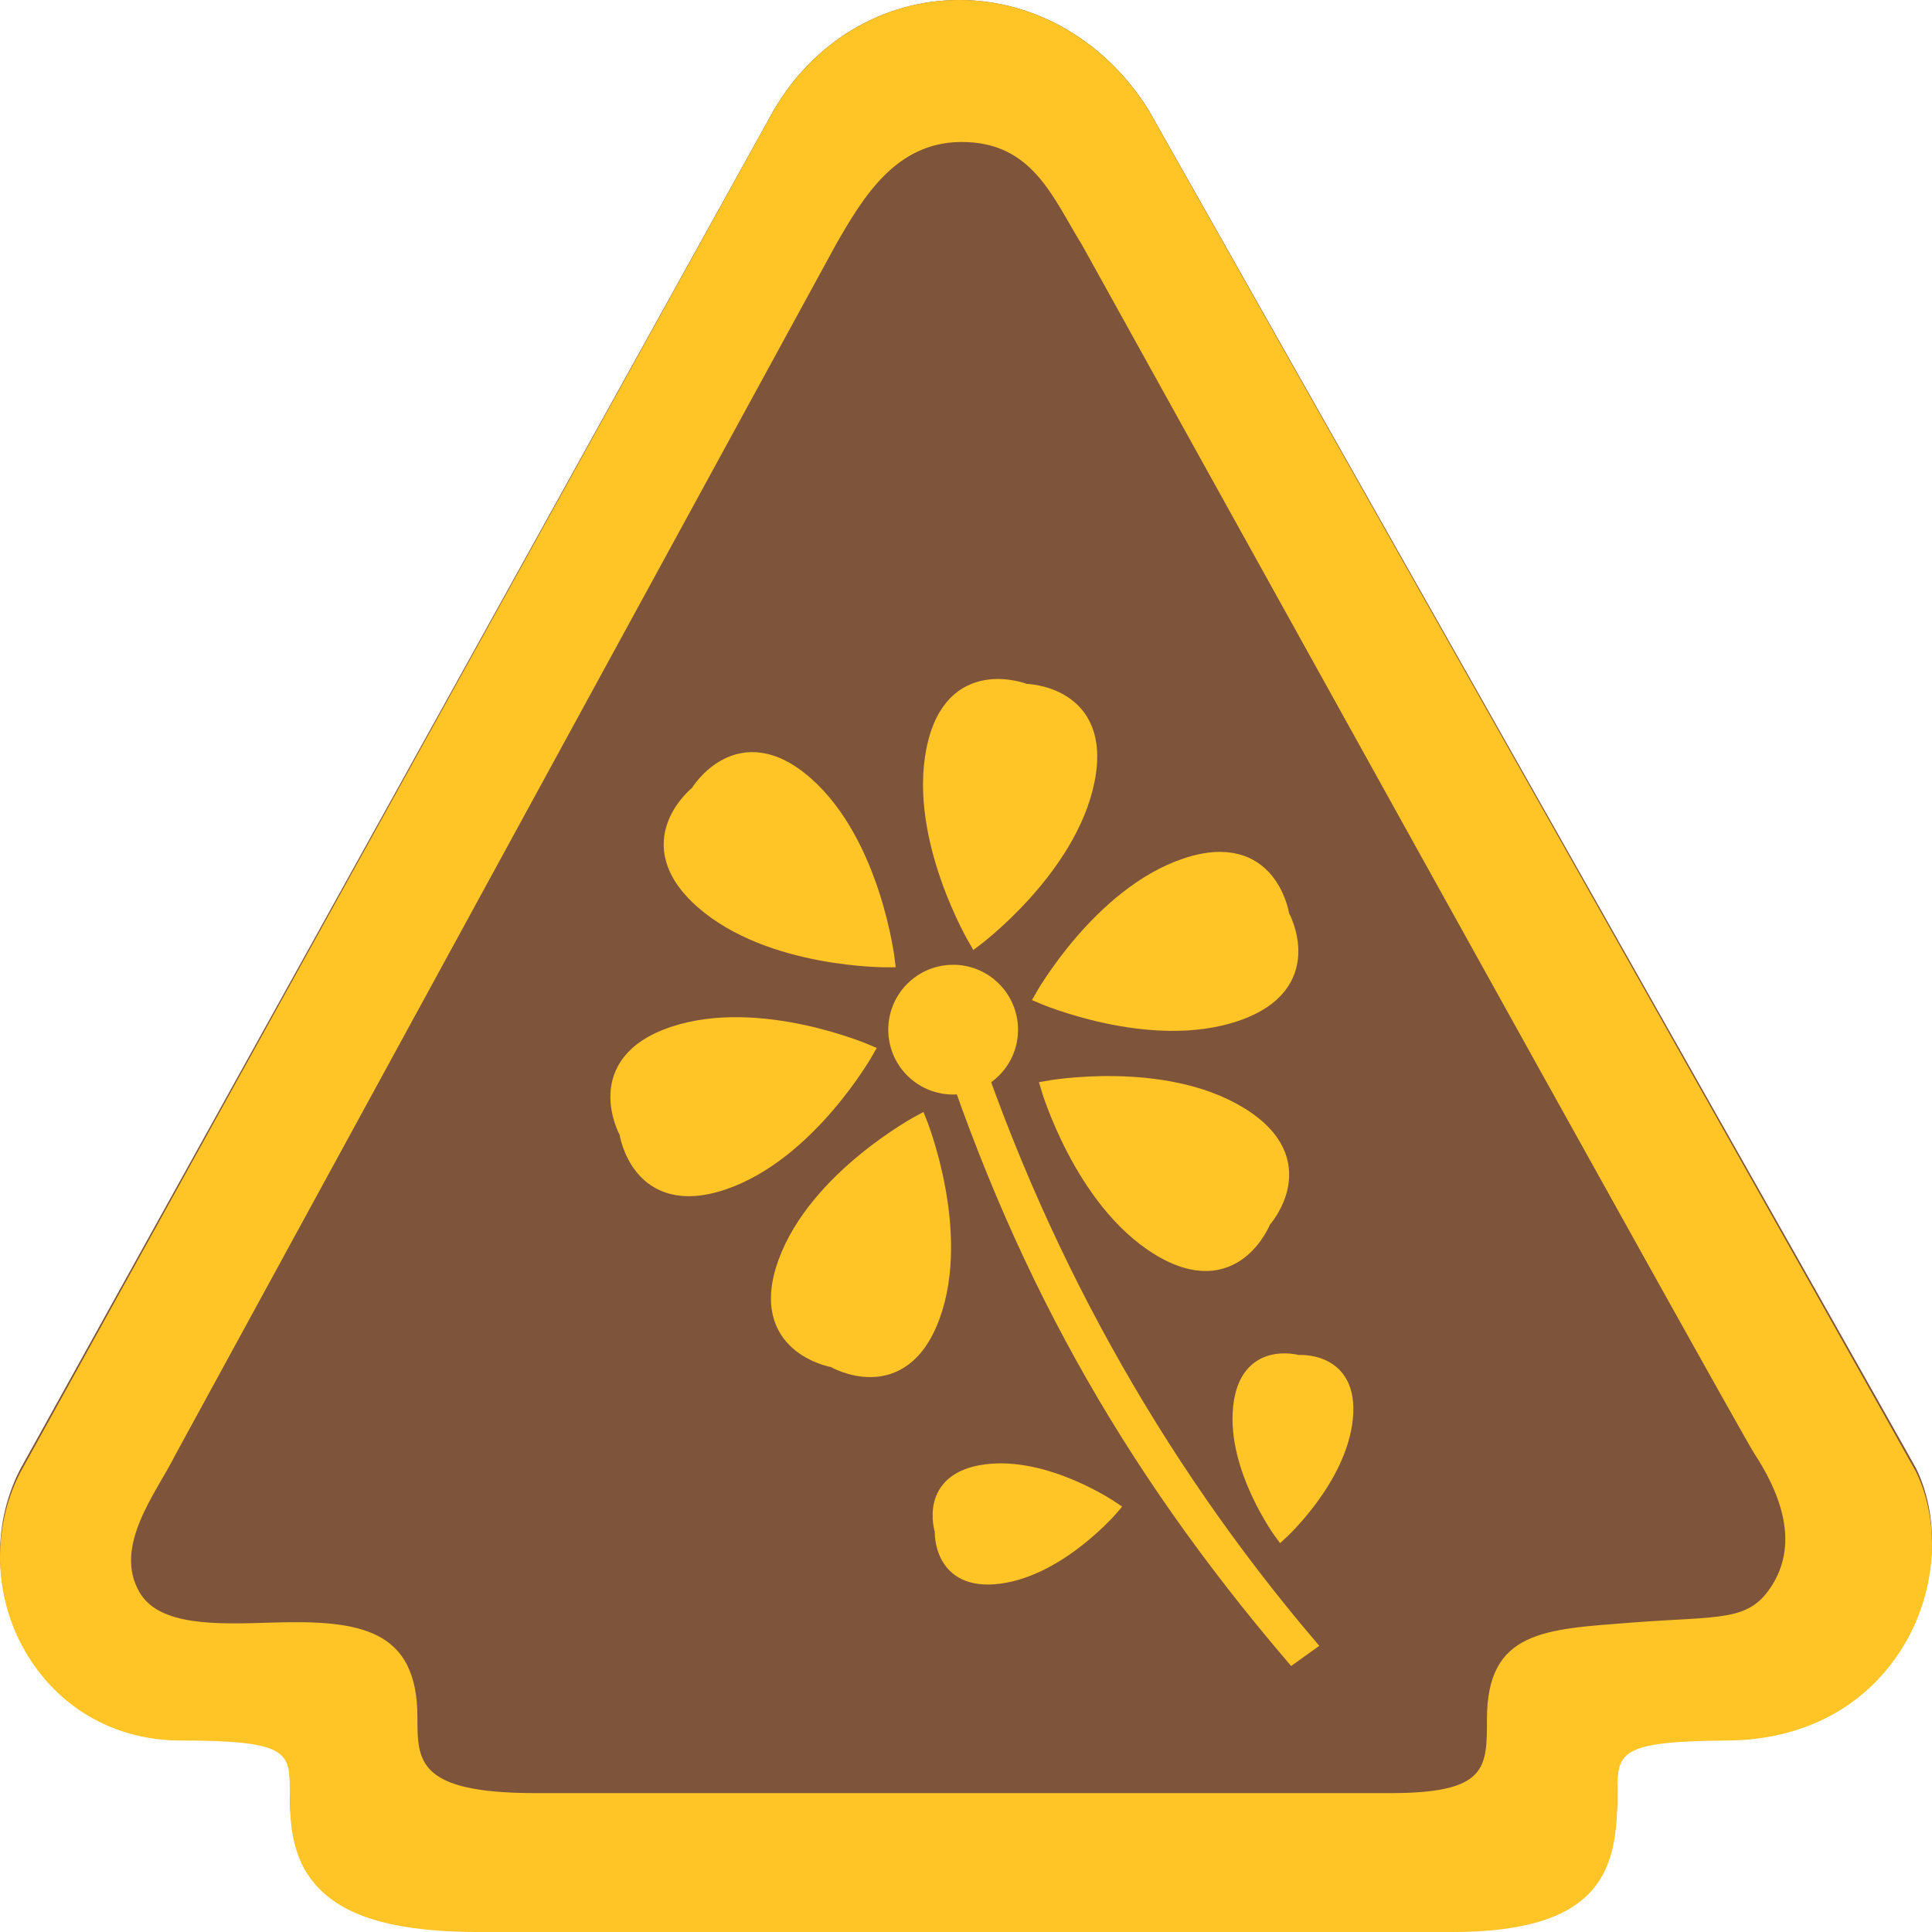 <?xml version="1.0" encoding="UTF-8"?><svg id="Layer_2" xmlns="http://www.w3.org/2000/svg" viewBox="0 0 360 360"><defs><style>.cls-1,.cls-2,.cls-3,.cls-4{fill:#ffc425;}.cls-5{fill:#7e543a;}.cls-2{stroke-width:3.15px;}.cls-2,.cls-3,.cls-4{stroke:#ffc425;}.cls-3{stroke-width:2.62px;}.cls-4{stroke-width:2.5px;}</style></defs><g id="Layer_1-2"><g><g><path class="cls-5" d="M178.76,0h0c14.06,0,27.22,7.64,35.22,20.43l.11,.19c33.36,58.99,142.26,251.57,142.97,253.04,4.74,9.83,3.68,22.72-2.72,32.85-6.87,10.87-18.38,16.92-32.42,17.03-20.56,.15-20.56,2.24-20.56,9.99,0,13.49-2.36,25.6-30.84,25.6H89.42c-14.79,0-24.22-2.47-29.65-7.77-5.33-5.2-5.77-11.85-5.77-18.21,0-7.38,0-9.61-20.35-9.61-11.86,0-22.21-5.7-28.4-15.64-6.39-10.27-6.99-23.3-1.54-34.03l.09-.16L144.15,20.57C151.65,7.69,164.59,0,178.76,0Z"/><path class="cls-1" d="M178.76,0h0c14.06,0,27.23,7.66,35.22,20.48l.11,.19c33.36,59.13,142.26,252.17,142.97,253.65,4.74,9.85,3.68,22.78-2.71,32.93-6.87,10.9-18.38,16.96-32.42,17.07-20.56,.15-20.56,2.24-20.56,10.02,0,13.53-2.36,25.67-30.84,25.67H89.42c-14.8,0-24.22-2.48-29.65-7.79-5.33-5.21-5.77-11.88-5.77-18.26,0-7.4,0-9.64-20.35-9.64-11.86,0-22.21-5.71-28.4-15.68-6.39-10.29-6.99-23.36-1.55-34.11l.09-.17L144.14,20.62C151.64,7.71,164.58,0,178.76,0Zm22.81,45.56c-5.44-8.8-9.22-19.26-22.64-19.1-12.03,.14-18.09,10.27-23.12,19.02L32.58,271.26c-3.35,6.76-11.6,16.85-6.58,25.44,3.7,6.34,14.28,5.97,24.85,5.64,16.26-.5,26.93,1.23,26.93,17.68,0,8.19,0,14.1,22.08,14.1h159.15c18.06,0,18.06-4.6,18.06-13.76,0-16.57,10.76-16.76,27.04-18.02,16.61-1.28,21.79-.04,26.13-7.02,3.94-6.34,3.24-14.38-3.31-24.41-3.29-5.04-122.32-219.91-125.36-225.36Z"/></g><g><path class="cls-3" d="M240.8,308.67c-31.02-36.38-51.39-72.87-66.04-119.37l3.94-1.24c14.12,44.79,36.58,84.68,65.21,118.38l-3.11,2.23Z"/><path class="cls-4" d="M129.89,147.65s-11.77,9.25,.91,20.42c12.69,11.17,34.7,10.93,34.7,10.93,0,0-2.55-21.86-15.24-33.04-12.69-11.17-20.37,1.68-20.37,1.68Z"/><path class="cls-4" d="M235.55,227.55s-5.41,13.96-19.8,5.08c-14.39-8.88-20.57-30-20.57-30,0,0,21.65-3.94,36.04,4.94,14.39,8.88,4.33,19.98,4.33,19.98Z"/><path class="cls-4" d="M116.65,211.04s2.12,14.82,18.14,9.42c16.02-5.41,26.81-24.59,26.81-24.59,0,0-20.21-8.72-36.23-3.32-16.02,5.41-8.73,18.48-8.73,18.48Z"/><path class="cls-4" d="M239.02,170.58s7.29,13.08-8.73,18.49c-16.02,5.41-36.23-3.32-36.23-3.32,0,0,10.8-19.18,26.81-24.58,16.02-5.4,18.14,9.42,18.14,9.42Z"/><path class="cls-4" d="M155.24,253.54s12.91,7.59,18.68-8.3c5.77-15.89-2.48-36.29-2.48-36.29,0,0-19.42,10.35-25.2,26.24-5.77,15.89,9,18.35,9,18.35Z"/><path class="cls-4" d="M191.08,128.67s14.97,.22,11.64,16.8c-3.33,16.57-20.98,29.71-20.98,29.71,0,0-11.22-18.94-7.88-35.51,3.33-16.57,17.22-11,17.22-11Z"/><path class="cls-2" d="M184.55,183.97c4.36,3.84,4.79,10.48,.95,14.84-3.84,4.36-10.49,4.78-14.84,.95-4.36-3.84-4.78-10.48-.95-14.84,3.85-4.36,10.49-4.79,14.84-.95Z"/><path class="cls-4" d="M241.88,253.74s10.1-.85,8.96,10.53c-1.13,11.38-12.14,21.42-12.14,21.42,0,0-8.82-12-7.69-23.39,1.13-11.38,10.86-8.56,10.86-8.56Z"/><path class="cls-4" d="M175.43,285.26s-3.15-9.63,8.19-11.15c11.34-1.52,23.63,6.88,23.63,6.88,0,0-9.65,11.35-20.99,12.86-11.34,1.52-10.83-8.6-10.83-8.6Z"/></g></g></g></svg>